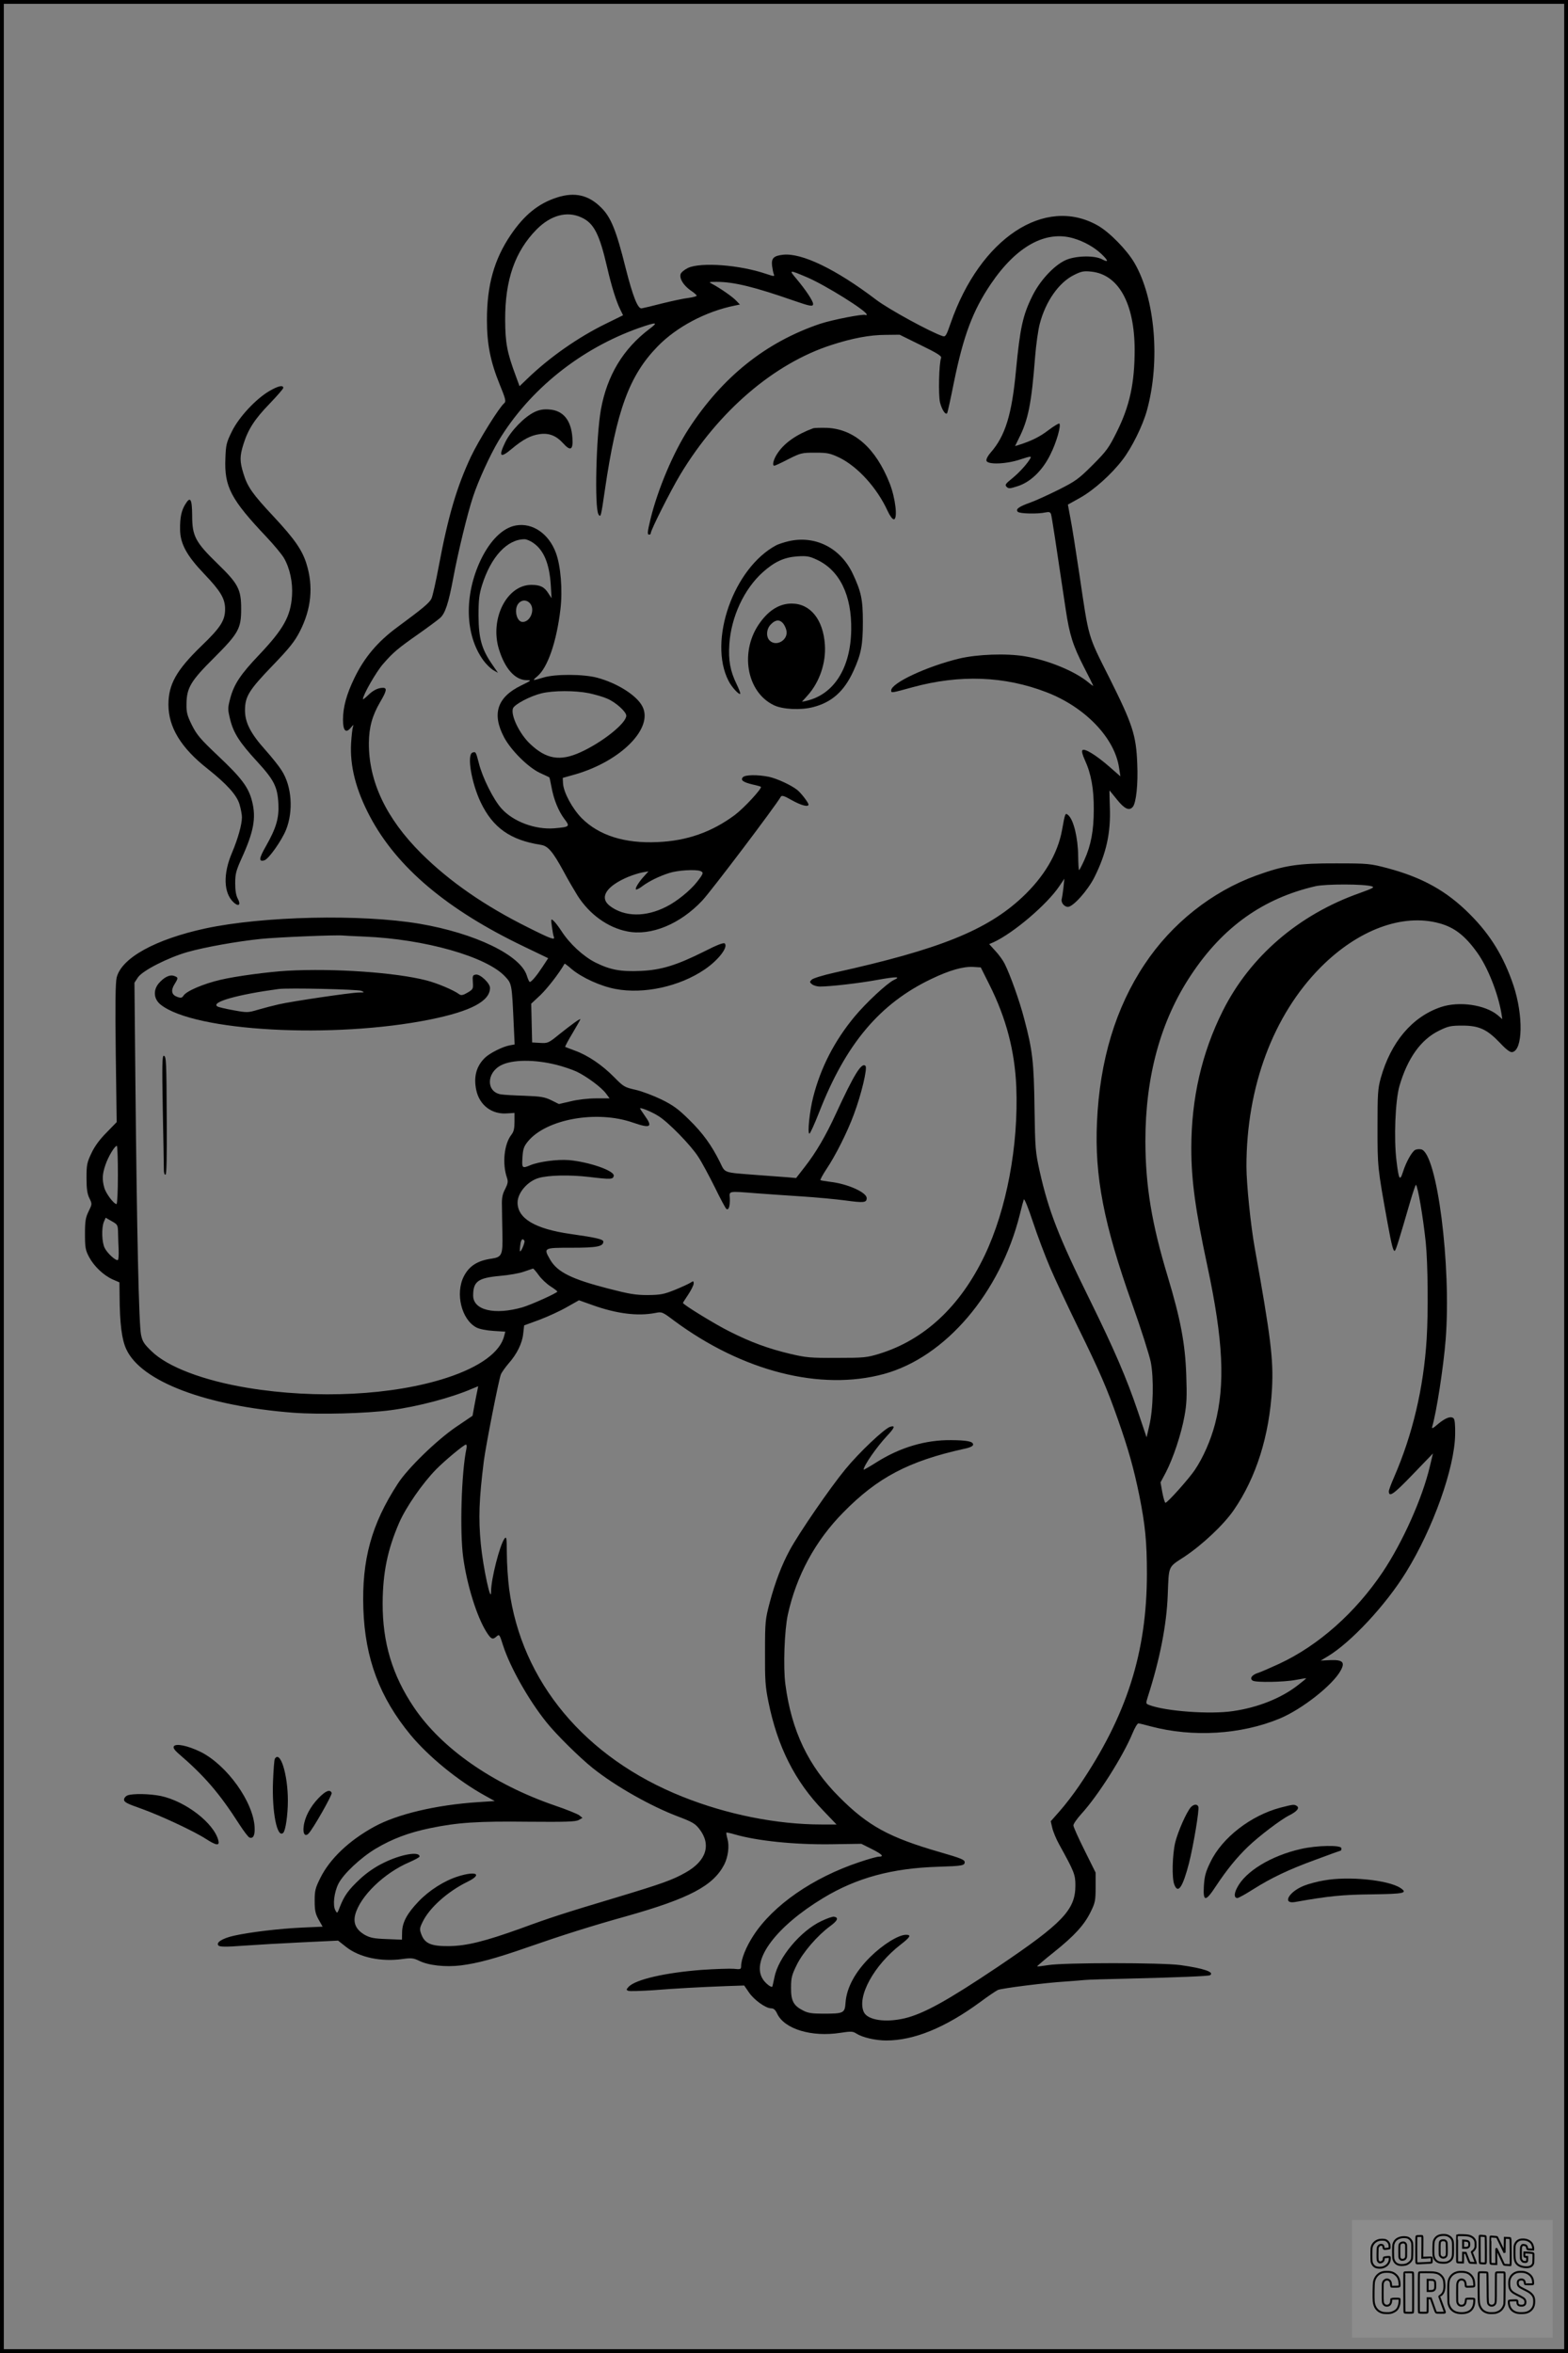 <?xml version="1.0" encoding="UTF-8"?>
<svg xmlns="http://www.w3.org/2000/svg" version="1.0" width="1024pt" height="1536pt" viewBox="0 0 1024 1536" preserveAspectRatio="xMidYMid meet">
  <rect x="0" y="0" width="1024" height="1536" fill="#808080" stroke="none"/>
  <g transform="translate(0.00 0.00) scale(1)">
    <g transform="translate(0,1536) scale(0.1,-0.1)" fill="#000000" stroke="none">
      <path d="M3638 14071 c-122 -39 -214 -114 -303 -245 -108 -160 -155 -327 -155 -555 0 -158 23 -272 83 -420 39 -95 43 -112 30 -123 -33 -27 -166 -241 -217 -348 -93 -198 -149 -388 -210 -713 -19 -103 -41 -199 -48 -214 -14 -29 -55 -63 -223 -187 -128 -94 -215 -197 -280 -331 -52 -107 -75 -191 -75 -274 0 -72 19 -91 52 -50 17 20 19 21 13 4 -4 -11 -9 -58 -12 -105 -9 -149 31 -306 123 -480 176 -332 503 -608 1006 -849 l158 -76 -36 -55 c-38 -58 -73 -100 -84 -100 -4 0 -12 18 -19 40 -40 134 -337 278 -702 340 -380 64 -1022 50 -1399 -31 -326 -71 -546 -192 -578 -320 -8 -34 -10 -170 -6 -495 l6 -449 -66 -68 c-45 -45 -78 -90 -99 -135 -29 -61 -32 -76 -32 -162 0 -71 5 -104 19 -132 18 -37 18 -38 -5 -85 -20 -41 -24 -63 -24 -148 0 -89 3 -106 27 -151 32 -60 94 -119 154 -146 l44 -19 1 -87 c1 -181 14 -286 44 -350 97 -210 520 -370 1090 -414 171 -13 478 -5 640 17 173 23 393 81 529 140 l39 16 -6 -30 c-4 -17 -12 -61 -19 -97 l-12 -66 -105 -71 c-127 -86 -318 -271 -383 -372 -172 -264 -236 -497 -225 -818 11 -323 106 -577 308 -822 119 -143 311 -300 487 -397 l63 -35 -108 -7 c-274 -18 -529 -78 -680 -161 -164 -90 -289 -209 -351 -334 -33 -66 -37 -83 -37 -150 0 -63 5 -84 26 -122 l26 -46 -136 -6 c-150 -7 -340 -30 -443 -53 -76 -17 -120 -45 -101 -64 8 -9 48 -10 165 -1 84 6 257 16 385 22 l231 11 52 -41 c87 -69 229 -99 370 -79 56 8 70 6 106 -11 61 -31 171 -43 273 -31 110 14 223 44 441 120 215 75 410 137 640 201 414 117 568 199 640 338 25 50 34 120 21 166 -6 22 -9 40 -7 42 1 2 25 -3 52 -11 148 -43 390 -68 629 -65 l200 3 68 -34 c69 -35 83 -50 46 -50 -12 0 -69 -16 -128 -36 -302 -101 -561 -280 -690 -478 -49 -75 -81 -155 -81 -201 0 -20 -4 -22 -48 -17 -26 2 -120 -1 -208 -7 -239 -18 -435 -63 -479 -111 -16 -18 -16 -20 -1 -26 9 -3 81 -1 159 4 154 12 296 20 479 27 l118 4 31 -45 c34 -50 110 -104 145 -104 17 0 28 -10 40 -36 48 -100 225 -153 412 -124 71 11 82 10 105 -5 39 -25 124 -45 195 -45 180 0 384 83 612 250 52 39 105 74 117 80 27 11 309 47 443 55 52 4 109 8 125 10 17 2 147 6 290 9 322 8 517 16 527 22 32 20 -41 45 -192 66 -121 17 -763 17 -865 0 -38 -6 -70 -10 -72 -8 -1 1 47 43 109 92 135 108 199 178 241 264 29 59 32 73 32 161 l0 95 -72 145 c-40 80 -73 153 -73 163 0 10 23 43 51 74 109 119 271 374 334 525 15 37 33 67 39 67 6 0 43 -9 83 -20 273 -72 588 -53 839 51 147 61 349 220 400 315 29 53 13 70 -67 67 l-64 -3 45 27 c151 90 380 335 513 551 175 283 317 679 320 899 1 59 -2 96 -10 104 -17 17 -53 4 -102 -37 -32 -28 -42 -33 -38 -18 28 94 74 391 88 569 38 482 -56 1216 -159 1242 -14 3 -32 1 -41 -4 -22 -14 -58 -78 -78 -141 -21 -66 -28 -55 -43 70 -18 145 -8 392 19 488 53 182 140 304 259 362 59 29 76 33 152 33 109 0 161 -24 246 -113 41 -44 67 -63 80 -60 69 12 73 238 8 435 -63 187 -150 330 -284 464 -152 153 -311 241 -540 302 -111 29 -123 31 -335 31 -246 1 -338 -13 -520 -79 -290 -105 -553 -313 -730 -580 -189 -283 -293 -627 -311 -1030 -16 -353 44 -665 229 -1185 58 -162 112 -333 122 -380 21 -105 17 -309 -10 -419 l-17 -74 -57 169 c-73 216 -154 404 -314 729 -203 410 -269 580 -327 838 -28 127 -30 147 -34 413 -4 302 -13 379 -67 582 -31 120 -92 289 -128 361 -12 24 -40 62 -62 85 l-39 43 28 12 c131 60 351 248 430 366 l33 49 -6 -59 c-4 -33 -9 -66 -11 -73 -7 -23 16 -52 40 -52 34 0 129 106 173 193 78 156 108 290 101 461 -2 58 -3 106 -2 106 0 0 23 -27 49 -60 49 -61 80 -75 103 -47 22 26 35 150 29 281 -7 187 -30 257 -182 561 -143 284 -133 252 -195 670 -23 154 -49 321 -59 370 l-17 91 79 44 c91 51 207 155 279 250 61 80 130 220 158 320 89 322 54 733 -82 965 -50 85 -163 200 -239 243 -346 196 -768 -84 -960 -636 -29 -84 -34 -92 -53 -86 -75 24 -351 174 -435 238 -262 199 -486 307 -608 293 -60 -7 -76 -22 -71 -71 3 -23 8 -48 12 -57 6 -14 0 -14 -50 3 -173 59 -425 78 -511 39 -22 -11 -44 -28 -48 -40 -9 -29 18 -73 64 -106 23 -15 41 -31 41 -35 0 -4 -25 -11 -55 -15 -29 -3 -107 -20 -172 -36 -65 -17 -125 -31 -133 -32 -25 -3 -57 78 -104 263 -61 245 -96 332 -160 395 -82 82 -172 103 -288 66z m158 -130 c82 -37 118 -106 169 -326 29 -126 60 -224 86 -276 l18 -37 -112 -55 c-182 -89 -369 -220 -513 -359 l-51 -49 -25 68 c-57 154 -68 213 -69 364 -1 263 64 448 206 592 92 92 197 121 291 78z m3215 -137 c68 -20 134 -57 182 -102 46 -44 48 -58 5 -35 -52 28 -179 24 -243 -7 -75 -36 -165 -134 -213 -232 -63 -127 -80 -207 -107 -486 -27 -289 -70 -428 -166 -537 -17 -19 -29 -42 -27 -52 6 -28 132 -23 225 9 58 19 70 21 63 8 -19 -35 -72 -94 -120 -133 -44 -35 -49 -43 -36 -55 12 -13 22 -12 71 4 84 26 164 103 215 208 39 77 71 189 58 201 -3 3 -35 -16 -71 -43 -57 -44 -113 -71 -195 -97 l-23 -7 24 49 c62 122 83 226 107 535 6 75 19 171 30 213 38 147 125 272 226 321 46 23 63 26 110 21 178 -18 283 -206 284 -509 0 -218 -32 -368 -117 -538 -52 -104 -66 -124 -157 -215 -92 -92 -112 -106 -221 -161 -66 -33 -149 -71 -185 -84 -76 -27 -100 -44 -83 -61 13 -13 132 -15 181 -4 24 5 31 2 36 -12 5 -16 30 -179 96 -623 25 -166 47 -234 119 -375 31 -60 58 -114 60 -120 2 -5 -10 3 -28 18 -89 75 -266 148 -419 173 -121 20 -310 13 -428 -15 -214 -52 -444 -160 -444 -208 0 -18 1 -17 140 21 308 84 601 73 875 -33 251 -97 444 -297 473 -492 l9 -57 -72 63 c-86 75 -162 122 -176 108 -6 -6 0 -30 16 -65 41 -89 59 -189 58 -323 0 -137 -18 -233 -62 -330 -16 -36 -32 -65 -34 -65 -3 0 -5 42 -6 93 -1 117 -30 237 -65 266 -19 16 -20 16 -40 -96 -28 -156 -118 -307 -260 -440 -231 -216 -542 -341 -1225 -492 -76 -17 -141 -37 -150 -46 -15 -15 -14 -17 3 -31 11 -8 34 -14 50 -14 69 0 260 22 379 44 122 22 153 21 105 -1 -45 -21 -183 -150 -257 -239 -131 -158 -221 -332 -270 -524 -24 -93 -39 -240 -25 -240 5 0 33 62 63 138 174 447 396 711 734 872 119 57 208 82 274 78 l48 -3 56 -112 c110 -219 166 -433 176 -668 15 -384 -63 -799 -207 -1101 -159 -332 -393 -550 -687 -641 -82 -25 -100 -27 -278 -27 -172 -1 -201 2 -303 26 -144 34 -258 76 -397 146 -91 45 -305 176 -305 187 0 2 16 26 35 55 19 29 35 61 35 71 0 18 -2 18 -22 5 -13 -8 -59 -29 -103 -47 -70 -28 -92 -32 -175 -33 -80 0 -121 7 -260 43 -237 61 -329 107 -376 186 -46 80 -46 80 139 80 165 0 207 8 207 40 0 15 -45 26 -215 50 -231 33 -345 101 -345 205 0 63 65 139 137 160 65 19 202 22 331 7 141 -17 156 -16 160 7 7 33 -159 91 -293 103 -75 6 -195 -10 -251 -33 -54 -23 -57 -20 -52 51 3 53 9 71 34 102 118 147 449 208 687 125 116 -40 132 -30 77 46 -16 23 -30 44 -30 46 0 10 79 -23 121 -50 63 -39 209 -188 258 -264 24 -36 72 -126 109 -200 36 -74 70 -138 76 -142 15 -10 24 19 22 70 -3 49 -15 47 179 32 66 -5 197 -14 290 -20 94 -6 221 -18 283 -26 124 -17 142 -15 142 15 0 37 -124 93 -237 106 -32 4 -61 9 -65 11 -3 2 14 34 39 72 58 86 137 242 179 357 49 130 90 303 76 317 -25 25 -74 -54 -193 -312 -66 -144 -131 -255 -204 -348 l-56 -72 -57 5 c-31 2 -122 9 -202 15 -220 17 -203 11 -238 83 -55 111 -112 190 -202 278 -71 70 -104 94 -181 132 -52 25 -128 54 -169 63 -71 16 -78 20 -140 83 -77 78 -169 141 -254 172 -33 12 -63 24 -65 25 -2 2 19 42 48 90 28 47 51 88 51 90 0 8 -55 -32 -138 -98 -70 -57 -75 -59 -125 -56 l-52 3 -3 127 -3 126 61 57 c46 45 119 138 157 204 1 2 21 -13 45 -34 66 -56 190 -113 288 -131 184 -35 418 16 581 127 89 60 156 146 132 170 -7 7 -48 -8 -132 -51 -182 -91 -282 -122 -416 -128 -133 -6 -200 7 -297 55 -79 40 -169 123 -222 206 -19 29 -42 59 -52 67 -16 14 -17 12 -10 -38 4 -29 9 -59 13 -68 9 -23 -18 -14 -167 61 -284 141 -515 301 -699 484 -229 228 -344 470 -342 722 1 102 22 178 74 267 42 71 46 92 18 92 -33 0 -66 -17 -99 -50 -18 -17 -32 -28 -32 -24 0 27 87 179 132 230 66 76 96 101 233 197 61 43 123 89 139 103 33 29 55 95 86 261 31 167 93 422 129 530 34 104 111 272 167 366 201 333 535 601 917 736 115 40 129 39 70 -5 -174 -131 -279 -306 -319 -529 -31 -177 -42 -635 -16 -682 15 -25 17 -15 42 157 76 520 159 748 344 938 123 127 315 229 504 267 l34 7 -24 25 c-22 24 -105 82 -158 110 -23 12 -22 13 30 13 113 0 247 -33 505 -123 107 -37 125 -40 125 -21 0 19 -47 90 -108 163 -52 61 -50 61 68 11 118 -50 389 -219 390 -243 0 -5 -4 -6 -8 -3 -14 8 -215 -31 -297 -58 -354 -120 -637 -346 -858 -686 -101 -156 -201 -394 -248 -585 -22 -92 -23 -105 -9 -105 6 0 10 5 10 10 0 20 130 278 192 381 249 414 612 726 988 847 135 44 251 66 355 66 l90 1 138 -68 c107 -52 137 -71 133 -83 -14 -36 -19 -242 -7 -292 12 -46 35 -82 46 -70 3 2 23 94 45 204 62 303 123 466 240 639 167 247 358 353 541 299z m1948 -4230 c20 -6 6 -13 -80 -44 -399 -141 -716 -414 -894 -770 -137 -274 -205 -571 -205 -895 0 -209 26 -401 105 -770 104 -487 117 -772 50 -1030 -28 -107 -78 -221 -133 -302 -41 -60 -178 -213 -191 -213 -4 0 -13 30 -20 66 l-12 67 35 66 c48 93 100 249 121 365 15 80 17 131 12 270 -7 205 -37 364 -122 646 -104 344 -144 588 -145 880 0 423 99 786 298 1085 208 314 471 501 813 580 66 15 319 15 368 -1z m441 -241 c98 -27 167 -80 246 -190 69 -95 136 -264 159 -397 l6 -39 -30 26 c-82 68 -252 93 -371 53 -187 -63 -327 -228 -393 -464 -19 -69 -21 -102 -21 -322 0 -258 0 -261 65 -620 28 -155 39 -194 49 -184 8 9 28 74 100 322 18 61 35 110 37 108 13 -13 46 -207 64 -376 14 -136 17 -455 6 -630 -20 -321 -92 -625 -213 -903 -19 -43 -34 -84 -34 -92 0 -42 32 -19 155 109 l133 138 -20 -84 c-49 -208 -177 -494 -308 -690 -178 -265 -419 -479 -674 -598 -56 -26 -118 -53 -139 -60 -42 -13 -58 -37 -36 -51 21 -13 205 -10 282 5 37 7 67 12 67 10 0 -2 -26 -23 -57 -47 -109 -84 -261 -144 -422 -167 -149 -22 -439 -1 -546 40 -23 9 -23 9 -8 57 77 240 122 466 129 661 8 196 0 179 109 250 116 77 256 208 322 304 147 213 233 487 250 793 10 191 -8 335 -113 920 -26 144 -54 418 -54 531 0 520 175 988 485 1300 244 245 535 353 775 287z m-7020 -87 c394 -16 799 -131 919 -261 44 -47 44 -49 56 -316 l6 -127 -33 -6 c-47 -9 -128 -50 -160 -80 -57 -55 -76 -124 -58 -211 21 -100 103 -162 204 -153 l46 3 0 -58 c0 -44 -5 -65 -20 -84 -48 -61 -61 -190 -29 -282 8 -24 6 -37 -12 -73 -18 -34 -23 -58 -21 -113 0 -38 2 -119 3 -180 3 -136 -3 -151 -69 -161 -94 -13 -148 -48 -183 -116 -57 -112 -15 -283 83 -334 19 -10 65 -19 110 -22 l78 -5 -7 -26 c-25 -107 -158 -204 -375 -275 -352 -115 -850 -140 -1299 -66 -291 48 -525 137 -630 240 -48 46 -59 63 -68 107 -14 68 -27 652 -37 1668 l-6 630 23 35 c31 45 197 129 323 165 112 32 325 70 481 86 107 11 496 27 535 22 8 -1 71 -4 140 -7z m1254 -837 c44 -11 103 -31 133 -45 66 -32 161 -102 191 -143 l23 -31 -88 0 c-51 0 -121 -8 -165 -19 l-78 -18 -50 25 c-44 21 -68 25 -173 29 -67 2 -137 6 -155 9 -97 15 -97 140 0 190 73 38 219 39 362 3z m-2864 -719 c0 -105 -4 -190 -9 -190 -18 0 -70 70 -80 107 -15 53 -13 90 8 150 18 53 60 123 74 123 4 0 7 -85 7 -190z m6088 -605 c33 -77 114 -250 180 -385 143 -291 193 -407 262 -604 69 -196 104 -321 140 -496 39 -194 50 -306 50 -512 0 -515 -132 -928 -441 -1383 -37 -55 -95 -130 -128 -167 l-59 -67 10 -43 c5 -23 25 -72 45 -108 99 -179 106 -197 106 -268 0 -159 -82 -245 -505 -530 -331 -222 -485 -307 -609 -337 -127 -30 -244 -12 -268 41 -46 101 67 306 242 441 62 48 70 63 34 63 -49 0 -151 -63 -234 -145 -98 -97 -154 -200 -161 -297 -5 -70 -11 -73 -147 -73 -70 0 -99 4 -129 20 -64 32 -81 64 -80 150 0 64 5 83 37 148 40 82 136 193 218 253 49 36 58 56 26 62 -9 2 -47 -11 -84 -29 -135 -64 -280 -237 -305 -365 -7 -32 -13 -60 -14 -62 -6 -10 -48 23 -64 51 -75 123 90 342 396 527 218 132 450 195 752 204 157 5 172 8 172 30 0 16 -25 26 -160 65 -333 96 -471 171 -660 361 -201 201 -311 431 -351 735 -15 113 -6 353 16 455 56 254 179 482 363 668 223 227 426 334 787 414 40 8 60 18 60 28 0 20 -37 28 -143 29 -167 2 -333 -47 -487 -144 -47 -30 -85 -51 -85 -49 0 26 84 147 154 222 49 52 55 69 19 58 -39 -13 -203 -168 -293 -278 -99 -120 -302 -415 -363 -528 -51 -94 -95 -208 -130 -340 -29 -110 -31 -124 -31 -325 -1 -181 2 -225 22 -323 59 -294 174 -521 359 -712 l86 -90 -99 0 c-290 0 -616 65 -906 181 -638 254 -1053 752 -1133 1357 -8 62 -15 166 -15 230 -1 106 -2 115 -16 97 -30 -41 -87 -262 -87 -344 1 -88 -52 154 -67 310 -16 168 -12 288 20 544 13 99 96 524 111 563 5 13 28 45 50 71 55 62 90 133 96 196 l6 53 101 37 c55 21 136 58 179 83 l78 44 87 -31 c159 -57 296 -74 411 -52 43 9 46 8 123 -50 447 -331 957 -461 1371 -348 402 110 759 529 887 1041 11 46 23 90 26 98 4 8 30 -57 59 -145 29 -88 80 -223 113 -300z m-6087 225 c1 -30 2 -81 4 -113 1 -31 -1 -59 -5 -62 -12 -8 -69 43 -86 78 -19 35 -22 130 -6 170 l12 28 40 -23 c39 -22 40 -25 41 -78z m2654 -50 c5 -9 -23 -76 -29 -68 -2 1 -1 20 2 41 4 36 15 47 27 27z m93 -224 c18 -25 52 -57 77 -73 24 -15 44 -31 45 -34 0 -9 -170 -86 -228 -103 -182 -52 -322 -19 -322 77 0 92 32 115 174 128 58 5 129 17 158 28 29 10 56 19 59 20 3 0 20 -19 37 -43z m-472 -1133 c-33 -156 -44 -543 -21 -710 25 -182 89 -386 151 -485 30 -48 41 -53 64 -33 21 19 22 18 45 -55 45 -141 167 -358 284 -503 62 -78 216 -230 301 -298 147 -118 382 -251 561 -318 89 -34 109 -45 136 -80 80 -103 46 -209 -90 -285 -85 -48 -152 -72 -447 -161 -344 -103 -437 -133 -630 -204 -234 -84 -353 -114 -470 -115 -114 -1 -156 17 -178 76 -13 34 -12 41 8 82 44 92 164 199 293 262 100 49 59 73 -62 35 -89 -28 -187 -90 -257 -163 -75 -78 -107 -137 -108 -201 l-1 -49 -100 4 c-83 3 -107 8 -142 27 -57 33 -78 76 -63 133 32 120 189 272 354 342 36 16 66 32 66 37 0 36 -124 14 -236 -42 -54 -26 -109 -64 -153 -105 -75 -70 -103 -109 -131 -181 -17 -45 -18 -46 -30 -23 -18 33 -8 117 20 173 32 64 146 171 245 230 106 63 214 104 354 133 179 37 310 46 641 42 245 -2 310 0 329 11 l25 14 -21 17 c-12 9 -83 38 -160 64 -404 139 -739 372 -920 641 -141 209 -205 423 -204 680 1 199 32 350 108 525 45 103 152 257 241 348 56 57 182 162 195 162 5 0 6 -12 3 -27z"></path>
      <path d="M3492 12671 c-66 -31 -155 -122 -192 -197 -46 -95 -34 -108 42 -44 74 62 124 88 182 96 60 9 108 -10 151 -57 51 -57 69 -48 63 34 -8 114 -60 178 -152 184 -36 3 -64 -2 -94 -16z"></path>
      <path d="M5310 12564 c-106 -39 -184 -93 -229 -158 -29 -41 -41 -86 -24 -86 5 0 46 19 92 43 80 40 87 42 175 42 82 0 97 -4 159 -33 119 -59 244 -196 313 -346 15 -33 32 -56 41 -56 27 0 11 139 -27 235 -91 230 -232 354 -409 362 -42 1 -83 0 -91 -3z"></path>
      <path d="M3370 11930 c-86 -15 -168 -96 -230 -224 -110 -231 -104 -490 16 -656 18 -25 47 -53 64 -64 l32 -18 -40 58 c-67 98 -86 168 -87 314 0 104 4 138 23 200 58 185 164 300 278 300 12 0 36 -10 55 -23 70 -47 107 -136 116 -277 l5 -85 -21 32 c-26 42 -54 55 -111 55 -160 0 -272 -221 -212 -419 39 -128 106 -203 182 -203 33 0 31 -2 -37 -35 -156 -76 -192 -185 -111 -338 45 -85 157 -196 233 -232 33 -15 61 -28 63 -30 1 -1 7 -28 13 -60 15 -84 46 -159 84 -210 39 -51 37 -53 -65 -62 -124 -10 -268 43 -345 129 -53 59 -125 203 -148 297 -19 73 -20 76 -42 68 -37 -15 -6 -197 54 -324 80 -167 194 -247 393 -278 47 -7 78 -44 149 -174 28 -53 70 -124 91 -158 78 -122 197 -208 324 -233 155 -31 345 47 490 201 59 63 479 618 513 678 7 11 22 6 73 -23 61 -34 108 -46 108 -28 0 12 -48 75 -73 95 -40 32 -131 74 -185 86 -74 15 -157 14 -171 -3 -16 -19 2 -32 64 -47 28 -6 52 -13 54 -15 10 -9 -109 -138 -170 -184 -151 -112 -313 -169 -505 -177 -214 -10 -382 43 -495 156 -61 62 -118 167 -122 226 l-2 37 85 24 c297 87 509 302 435 443 -36 71 -164 152 -295 187 -89 24 -275 25 -352 1 -73 -22 -75 -22 -38 9 67 57 125 225 150 437 15 125 2 284 -30 369 -46 124 -152 197 -260 178z m96 -515 c27 -42 -5 -115 -53 -115 -40 0 -59 86 -26 122 23 26 59 23 79 -7z m380 -580 c41 -9 94 -24 118 -35 56 -23 126 -86 126 -112 0 -49 -156 -174 -300 -239 -132 -60 -223 -45 -328 55 -70 66 -128 187 -112 232 10 26 112 80 186 98 79 19 218 19 310 1z m728 -1161 c23 -9 20 -17 -23 -72 -44 -56 -133 -128 -200 -161 -135 -69 -273 -67 -368 5 -72 55 -24 130 122 191 28 11 68 24 90 28 l40 7 -26 -29 c-35 -37 -63 -82 -56 -89 3 -3 21 5 39 19 45 34 112 67 178 88 54 18 173 25 204 13z"></path>
      <path d="M5150 11827 c-30 -7 -66 -19 -80 -26 -279 -148 -447 -625 -312 -886 20 -40 68 -92 76 -84 3 2 -8 31 -24 64 -41 84 -54 154 -47 260 12 178 96 360 219 470 76 68 139 97 224 103 62 4 80 1 127 -21 150 -69 230 -232 226 -460 -4 -249 -114 -421 -293 -462 l-29 -6 36 40 c79 87 122 214 114 332 -11 165 -95 269 -217 269 -77 0 -146 -41 -205 -122 -137 -185 -92 -456 90 -542 57 -27 174 -33 255 -12 123 32 203 103 264 237 50 110 61 167 61 319 0 148 -11 198 -67 317 -80 167 -245 250 -418 210z m-37 -535 c9 -10 20 -32 23 -49 12 -60 -64 -106 -108 -66 -27 24 -24 78 7 108 29 30 56 32 78 7z"></path>
      <path d="M1875 9023 c-122 -7 -339 -36 -435 -59 -112 -26 -224 -74 -242 -104 -9 -14 -17 -16 -39 -8 -38 13 -45 41 -20 82 26 42 26 45 -1 55 -29 11 -67 -8 -102 -49 -37 -45 -32 -102 13 -138 219 -175 1127 -225 1761 -97 266 54 390 120 390 206 0 31 -64 91 -92 87 -21 -3 -23 -8 -20 -49 3 -44 2 -47 -35 -69 -29 -17 -41 -19 -53 -11 -38 28 -142 72 -215 91 -202 52 -603 80 -910 63z m485 -131 c23 -10 21 -11 -17 -11 -55 -1 -434 -57 -522 -77 -36 -8 -97 -24 -135 -35 -67 -20 -72 -20 -160 -4 -50 9 -98 20 -106 25 -46 28 132 78 400 114 65 8 515 -2 540 -12z"></path>
      <path d="M1063 8119 c4 -195 7 -371 7 -392 0 -23 4 -37 11 -35 7 2 9 111 8 338 -2 407 -3 433 -19 438 -11 4 -12 -63 -7 -349z"></path>
      <path d="M1760 12808 c-89 -52 -199 -170 -245 -263 -36 -73 -40 -88 -43 -176 -8 -186 35 -268 269 -515 48 -51 98 -111 113 -136 39 -67 59 -160 53 -248 -9 -134 -56 -217 -215 -385 -121 -127 -164 -191 -189 -286 -16 -62 -16 -69 0 -135 22 -89 61 -150 176 -275 111 -121 133 -165 139 -274 5 -96 -14 -160 -82 -280 -45 -78 -48 -103 -9 -91 28 9 112 128 141 199 49 123 38 285 -29 388 -16 26 -63 85 -104 131 -98 109 -135 181 -135 261 0 90 25 131 179 291 110 114 145 158 178 222 76 147 91 295 44 445 -28 89 -77 160 -215 308 -136 145 -170 193 -196 279 -25 80 -25 114 0 193 30 96 73 163 171 264 49 51 89 97 89 103 0 20 -33 13 -90 -20z"></path>
      <path d="M1210 12068 c-26 -42 -35 -88 -34 -165 1 -93 44 -171 159 -291 106 -111 135 -160 135 -228 0 -75 -30 -121 -155 -241 -163 -158 -215 -250 -215 -383 0 -147 82 -282 255 -418 127 -101 191 -172 209 -232 9 -30 16 -68 16 -85 0 -47 -26 -140 -65 -232 -59 -138 -55 -262 10 -323 33 -31 50 -18 28 23 -12 22 -17 55 -17 102 0 60 6 82 41 160 80 175 97 266 69 375 -23 91 -68 151 -223 297 -115 109 -138 136 -170 200 -31 63 -36 83 -35 138 1 105 28 150 179 300 161 161 178 192 178 320 0 128 -19 164 -154 295 -145 141 -166 180 -166 314 -1 111 -12 128 -45 74z"></path>
      <path d="M1135 3960 c-5 -9 4 -23 26 -43 176 -151 272 -263 404 -469 28 -43 56 -80 64 -83 24 -9 36 13 34 63 -6 167 -181 411 -355 497 -83 40 -160 56 -173 35z"></path>
      <path d="M1795 3879 c-4 -5 -9 -72 -12 -147 -8 -201 27 -376 67 -336 15 15 30 118 30 210 0 170 -50 331 -85 273z"></path>
      <path d="M2080 3622 c-54 -56 -91 -126 -97 -187 -6 -46 10 -67 32 -44 29 29 156 253 151 265 -10 26 -40 14 -86 -34z"></path>
      <path d="M833 3640 c-13 -5 -23 -18 -23 -28 0 -16 22 -27 108 -57 124 -44 342 -145 425 -198 70 -45 92 -48 83 -11 -29 113 -213 255 -375 290 -74 15 -184 17 -218 4z"></path>
      <path d="M7777 3563 c-29 -33 -84 -158 -102 -230 -19 -80 -23 -234 -6 -275 24 -64 55 -18 96 140 30 120 68 349 61 368 -7 19 -30 17 -49 -3z"></path>
      <path d="M8362 3560 c-193 -51 -381 -196 -457 -355 -32 -65 -39 -93 -43 -157 -6 -104 11 -104 79 0 71 107 136 187 210 258 71 68 213 176 269 204 50 25 69 48 49 61 -18 11 -21 11 -107 -11z"></path>
      <path d="M8495 3290 c-194 -44 -362 -146 -416 -253 -21 -39 -20 -67 2 -67 7 0 51 24 98 54 127 80 237 132 415 197 88 33 161 59 163 59 2 0 3 7 3 15 0 22 -161 19 -265 -5z"></path>
      <path d="M8647 3085 c-43 -7 -103 -23 -132 -35 -100 -40 -143 -121 -57 -106 218 39 311 48 501 50 213 3 237 8 186 42 -80 52 -338 78 -498 49z"></path>
    </g>
  </g>
  <rect x="0.0" y="0.0" width="1024.0" height="1536.0" fill="none" stroke="black" stroke-width="5"></rect>
  <g transform="translate(882.93 1449.20) scale(0.128)" opacity="1.0">
    <rect x="0" y="0" width="1024.0" height="600.0" fill="white" fill-opacity="0.1"></rect>
    <g transform="translate(0,650) scale(0.1,-0.1)" stroke="none">
      <path fill="none" stroke="#000000" stroke-width="100" d="M4491 5720 c-164 -43 -269 -147 -319 -315 -19 -65 -29 -577 -13 -693 25 -190 116 -310 276 -367 63 -23 284 -32 370 -16 122 22 249 110 294 205 51 104 56 150 56 496 0 341 -4 385 -48 478 -46 100 -156 184 -282 217 -83 21 -241 19 -334 -5z m270 -273 c19 -12 43 -40 54 -62 18 -37 20 -64 23 -320 5 -339 -1 -384 -56 -436 -87 -82 -235 -56 -289 51 -22 43 -23 53 -23 335 0 314 7 370 52 412 34 32 66 42 139 42 53 1 73 -4 100 -22z"></path>
      <path fill="none" stroke="#000000" stroke-width="100" d="M5367 5723 c-4 -3 -7 -311 -7 -683 0 -618 1 -679 17 -691 12 -10 51 -14 152 -14 l136 0 3 248 2 248 67 -3 67 -3 34 -85 c18 -47 58 -152 89 -235 30 -82 63 -158 73 -168 14 -15 40 -19 165 -24 l148 -6 -5 34 c-4 19 -49 143 -102 276 -53 133 -96 246 -96 251 0 6 15 19 33 31 53 33 104 92 134 156 27 57 28 67 27 195 0 115 -4 144 -23 193 -31 80 -76 135 -148 183 -83 56 -166 82 -303 94 -129 11 -453 14 -463 3z m541 -300 c55 -27 77 -73 77 -163 0 -61 -4 -82 -23 -111 -34 -55 -73 -69 -191 -69 l-101 0 0 187 0 186 101 -6 c66 -4 114 -12 137 -24z"></path>
      <path fill="none" stroke="#000000" stroke-width="100" d="M6514 5685 c-4 -9 -5 -320 -2 -690 3 -511 7 -678 16 -687 19 -19 273 -30 291 -13 11 11 13 126 12 675 -1 364 -6 672 -11 685 -11 28 -27 31 -187 40 -99 6 -114 5 -119 -10z"></path>
      <path fill="none" stroke="#000000" stroke-width="100" d="M3355 5683 c-27 -3 -55 -9 -62 -15 -10 -8 -13 -150 -13 -683 0 -592 2 -674 15 -685 12 -10 52 -11 173 -6 362 15 578 29 590 38 8 7 12 46 12 129 0 108 -2 119 -20 129 -11 6 -24 9 -28 7 -4 -3 -103 -8 -221 -12 l-214 -7 5 545 c4 384 2 549 -5 556 -11 11 -120 12 -232 4z"></path>
      <path fill="none" stroke="#000000" stroke-width="100" d="M7067 5654 c-4 -4 -7 -310 -7 -680 0 -625 1 -673 18 -692 15 -18 31 -21 152 -24 l134 -3 -3 400 c-2 277 1 397 8 390 11 -11 153 -311 251 -530 96 -215 128 -281 142 -292 7 -6 82 -14 165 -17 l153 -7 11 28 c14 34 3 1333 -11 1347 -5 5 -70 11 -144 14 l-136 5 -1 -54 c-1 -30 -5 -200 -8 -379 l-6 -325 -73 150 c-40 83 -123 256 -184 385 -61 129 -117 242 -125 252 -11 12 -40 18 -121 22 -59 4 -130 9 -157 12 -28 3 -54 2 -58 -2z"></path>
      <path fill="none" stroke="#000000" stroke-width="100" d="M2507 5614 c-220 -49 -342 -159 -394 -357 -24 -91 -24 -641 0 -740 57 -233 232 -339 510 -310 56 6 127 21 158 33 76 29 187 114 226 174 64 95 67 114 71 505 2 232 -1 371 -8 404 -27 126 -116 235 -228 278 -74 29 -236 35 -335 13z m191 -281 c15 -11 36 -35 47 -54 19 -32 20 -52 20 -349 0 -309 0 -316 -23 -362 -31 -62 -75 -89 -155 -95 -53 -4 -67 -2 -97 19 -19 13 -44 41 -55 63 -19 37 -20 60 -20 350 0 337 2 351 60 405 54 51 169 63 223 23z"></path>
      <path fill="none" stroke="#000000" stroke-width="100" d="M8568 5491 c-133 -43 -219 -134 -262 -280 -13 -45 -16 -107 -16 -343 0 -320 9 -395 60 -506 73 -156 258 -255 506 -269 191 -11 324 47 376 165 19 42 22 70 26 288 4 209 3 242 -11 256 -19 18 -186 38 -347 41 l-105 2 -3 -95 c-1 -52 2 -102 7 -109 6 -10 33 -16 75 -19 l66 -4 0 -105 c0 -98 -1 -105 -26 -130 -23 -23 -31 -25 -99 -21 -64 3 -79 7 -112 34 -21 16 -49 52 -63 80 -25 49 -25 51 -25 324 0 303 6 348 56 402 28 29 32 30 99 26 105 -6 152 -50 167 -158 8 -53 9 -54 48 -62 22 -5 90 -10 150 -11 l110 -2 3 43 c4 52 -30 180 -66 245 -53 99 -179 183 -317 212 -96 20 -226 18 -297 -4z"></path>
      <path fill="none" stroke="#000000" stroke-width="100" d="M1390 5484 c-203 -45 -359 -207 -390 -404 -13 -83 -13 -616 0 -694 20 -123 100 -235 203 -281 98 -45 271 -51 387 -13 211 67 340 238 340 451 0 54 -3 69 -17 74 -24 9 -264 -15 -280 -28 -7 -7 -13 -31 -13 -60 0 -56 -13 -95 -43 -128 -31 -34 -95 -61 -144 -61 -35 0 -48 6 -77 35 -52 52 -58 99 -54 423 3 257 5 280 24 323 42 89 120 132 202 109 53 -14 72 -42 81 -120 11 -90 15 -92 150 -79 62 6 125 15 138 20 25 9 25 10 21 107 -3 82 -9 106 -33 155 -33 68 -97 130 -163 160 -60 27 -235 33 -332 11z"></path>
      <path fill="none" stroke="#000000" stroke-width="100" d="M1600 3845 c-239 -44 -424 -235 -476 -495 -22 -109 -33 -831 -15 -1000 31 -300 174 -492 425 -572 45 -15 100 -21 211 -25 181 -6 263 8 380 66 147 73 214 152 266 311 26 78 32 117 37 219 4 98 2 125 -9 132 -22 14 -393 11 -407 -3 -7 -7 -12 -39 -12 -73 0 -169 -84 -275 -217 -275 -68 0 -110 18 -150 64 -65 73 -68 99 -68 606 0 446 1 456 22 515 78 208 337 201 392 -11 6 -23 13 -75 16 -115 3 -41 10 -78 15 -83 10 -10 289 -10 357 0 63 9 67 18 60 147 -12 210 -62 331 -181 445 -86 82 -165 123 -280 146 -94 19 -261 20 -366 1z"></path>
      <path fill="none" stroke="#000000" stroke-width="100" d="M5376 3840 c-151 -39 -268 -118 -350 -237 -106 -157 -118 -245 -114 -863 4 -463 5 -477 27 -550 33 -106 72 -178 131 -243 123 -135 290 -197 526 -197 326 0 528 127 610 384 34 106 48 339 20 349 -29 12 -386 9 -400 -2 -7 -6 -16 -44 -20 -85 -17 -192 -81 -266 -226 -266 -93 1 -163 55 -197 152 -16 48 -18 92 -18 503 0 437 1 452 22 520 26 81 57 119 121 147 78 35 188 8 237 -56 30 -40 55 -133 55 -206 0 -92 6 -95 157 -92 70 1 161 5 201 8 87 8 88 9 78 158 -12 189 -62 314 -170 422 -76 76 -130 109 -241 144 -102 33 -337 38 -449 10z"></path>
      <path fill="none" stroke="#000000" stroke-width="100" d="M8441 3845 c-204 -45 -357 -196 -406 -402 -24 -99 -17 -331 13 -416 47 -137 141 -225 342 -323 334 -162 396 -203 438 -284 19 -37 23 -57 20 -116 -3 -59 -8 -77 -30 -107 -39 -50 -98 -70 -190 -65 -137 7 -187 57 -188 185 0 95 4 94 -223 86 -106 -3 -198 -10 -204 -16 -17 -13 -17 -107 1 -200 44 -226 196 -375 436 -423 103 -20 339 -15 435 10 199 53 340 189 391 377 21 78 28 222 15 311 -16 115 -56 191 -145 276 -85 81 -145 117 -386 235 -250 122 -298 173 -301 319 -3 109 52 167 164 175 115 8 183 -49 194 -164 3 -32 10 -64 16 -70 10 -14 340 -17 387 -4 24 7 25 9 22 92 -5 150 -54 269 -153 369 -69 70 -189 133 -297 155 -90 18 -265 18 -351 0z"></path>
      <path fill="none" stroke="#000000" stroke-width="100" d="M2710 3833 c-14 -2 -29 -9 -35 -14 -7 -7 -9 -354 -7 -1017 3 -910 5 -1008 20 -1019 20 -16 384 -18 413 -3 19 10 19 32 19 1019 0 923 -1 1010 -16 1022 -13 10 -61 14 -193 16 -97 1 -187 -1 -201 -4z"></path>
      <path fill="none" stroke="#000000" stroke-width="100" d="M3455 3833 c-47 -12 -45 32 -45 -1034 0 -987 0 -1009 19 -1019 12 -6 98 -10 210 -10 159 0 192 3 205 16 14 13 16 61 16 370 l0 355 81 -3 82 -3 88 -245 c49 -135 105 -292 124 -350 20 -58 45 -113 57 -122 18 -16 45 -18 229 -18 184 0 210 2 216 16 7 19 16 -7 -153 448 -74 197 -134 362 -134 366 0 4 23 22 50 40 162 104 228 273 217 560 -8 225 -46 336 -153 450 -104 110 -219 160 -413 179 -101 11 -657 13 -696 4z m721 -409 c64 -48 69 -61 72 -231 4 -176 -7 -223 -59 -267 -43 -36 -89 -46 -216 -46 l-113 0 0 286 0 286 144 -4 c127 -3 148 -5 172 -24z"></path>
      <path fill="none" stroke="#000000" stroke-width="100" d="M6510 3834 c-51 -11 -50 7 -50 -683 1 -672 7 -842 35 -951 45 -175 148 -311 289 -380 117 -58 200 -73 376 -68 124 4 156 9 225 32 108 37 176 79 246 153 61 66 117 169 140 258 9 37 13 248 16 831 4 727 3 782 -13 795 -13 11 -57 14 -204 14 -171 0 -190 -2 -209 -19 -21 -19 -21 -19 -21 -746 0 -782 0 -782 -52 -861 -64 -95 -228 -106 -302 -19 -61 73 -60 64 -66 877 -4 562 -8 745 -17 754 -13 13 -341 23 -393 13z"></path>
    </g>
  </g>
</svg>

